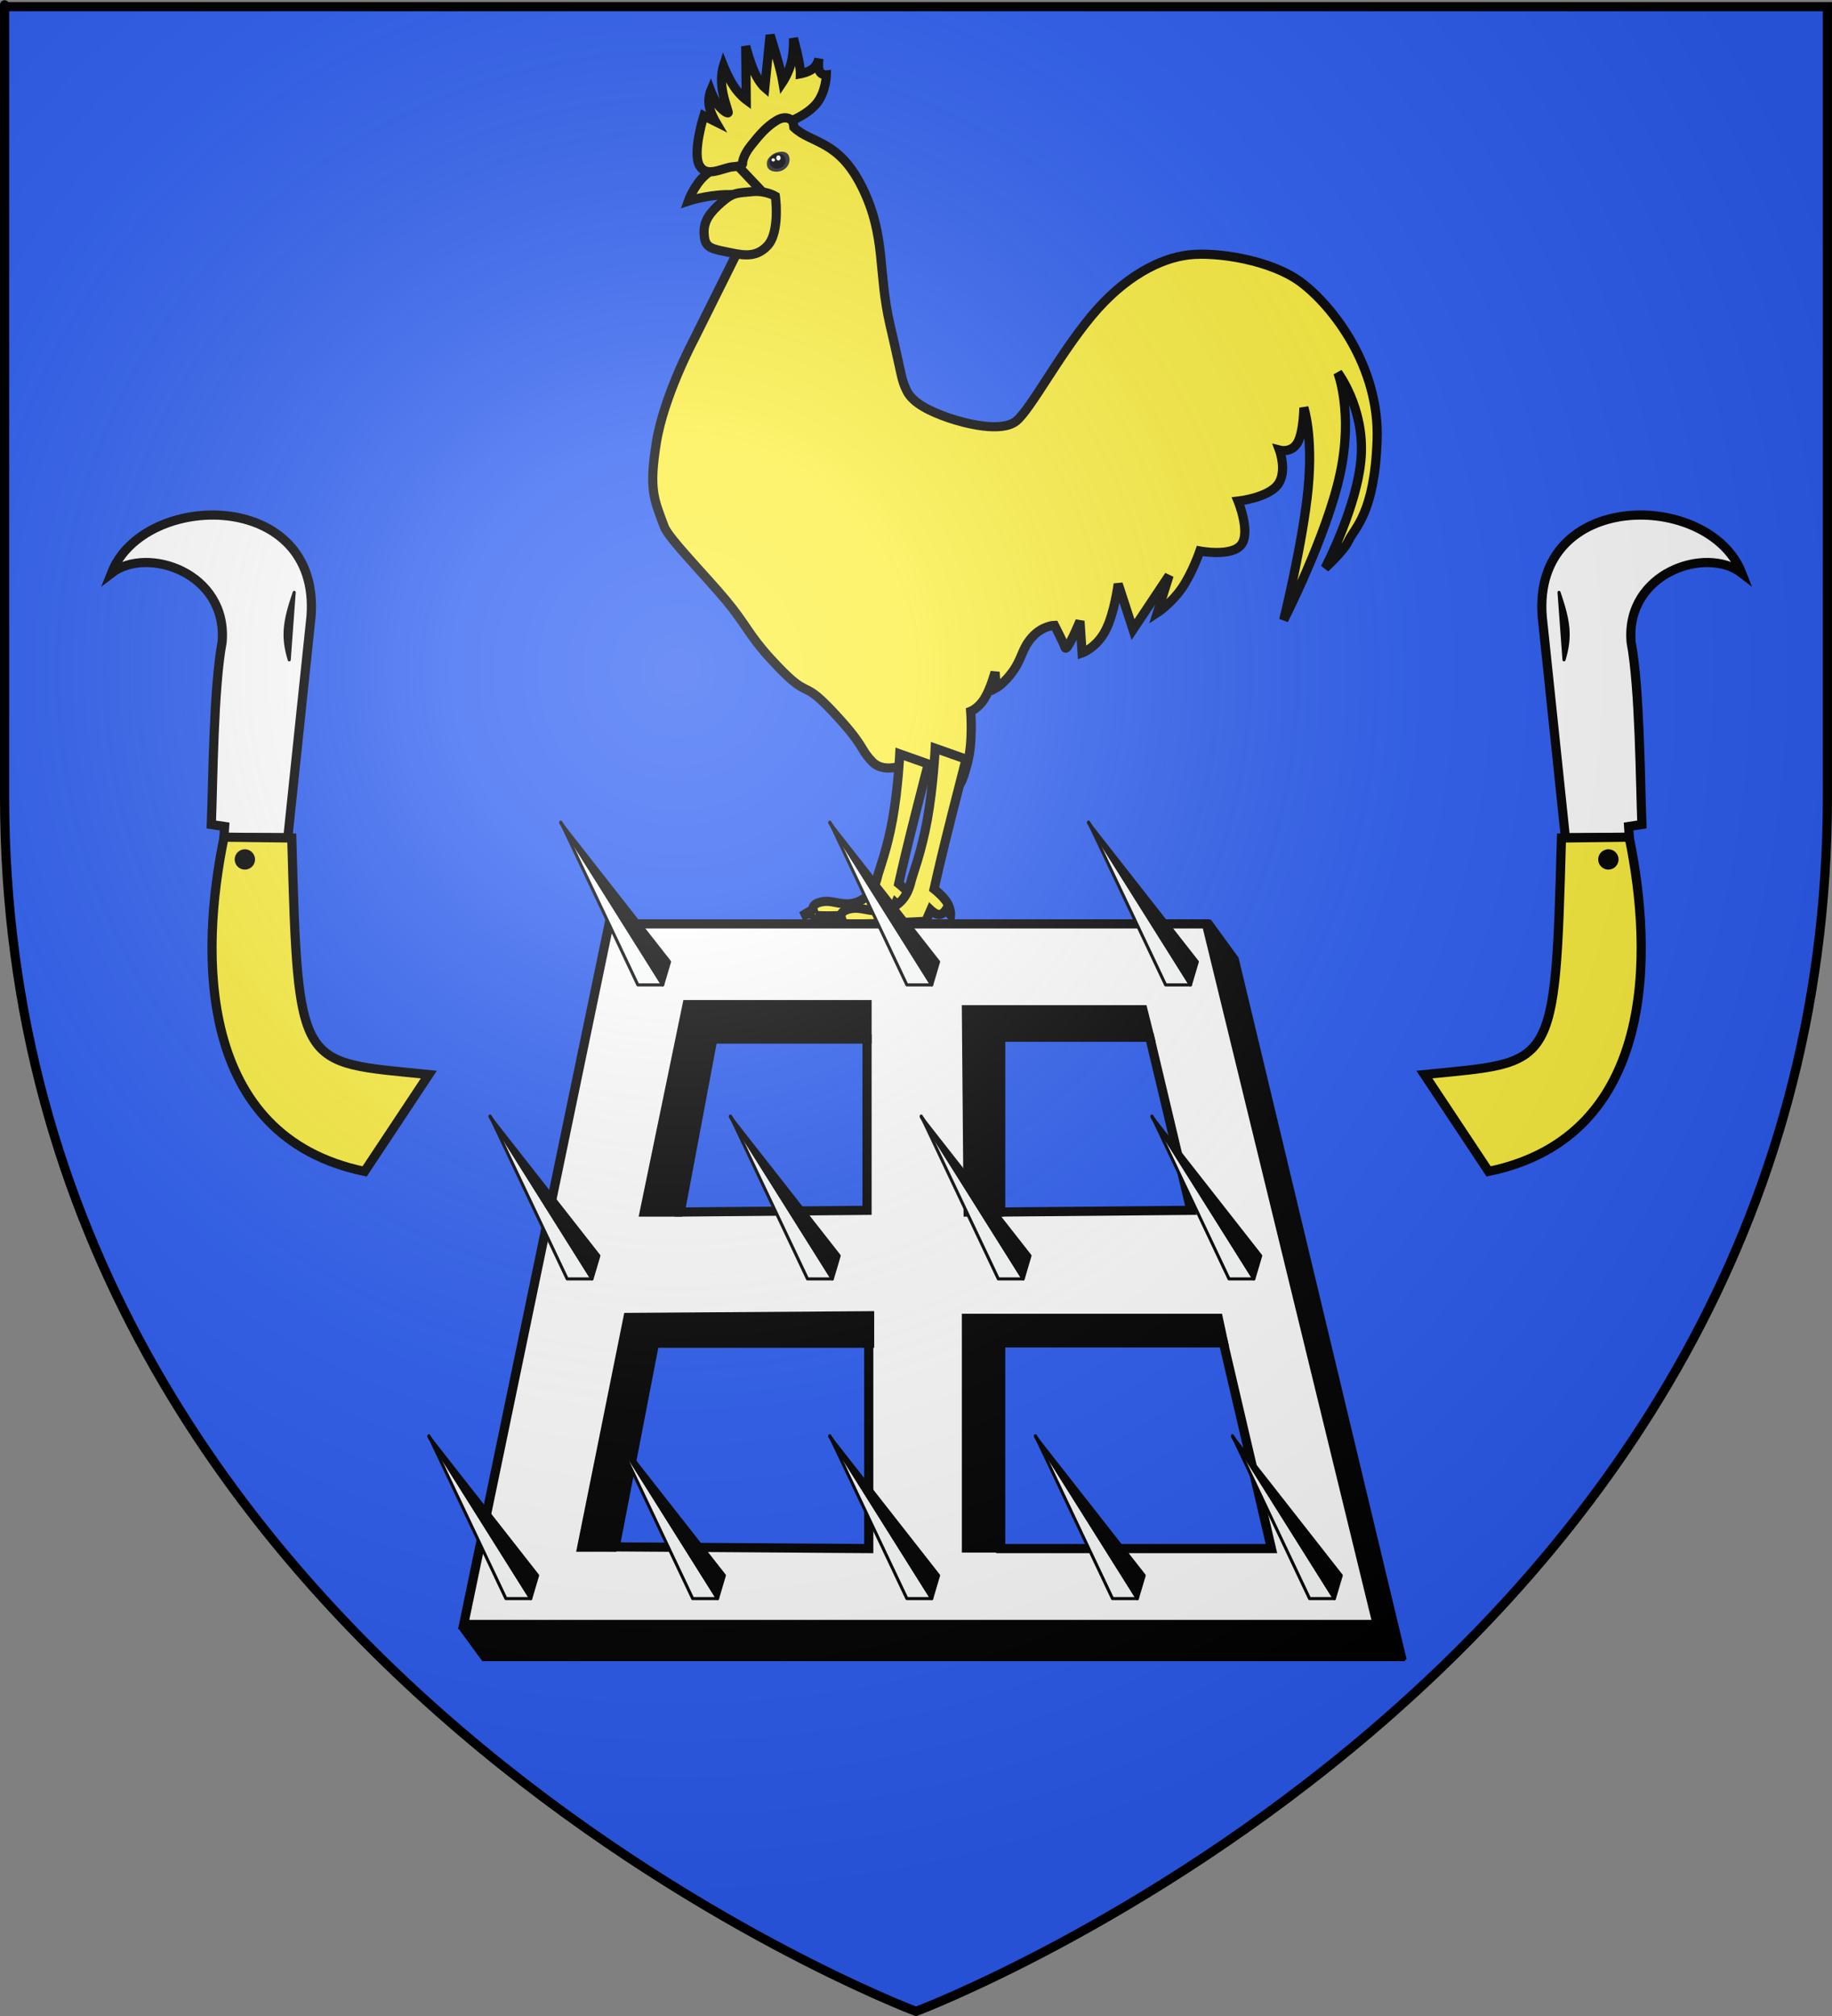 <?xml version="1.0" encoding="UTF-8" standalone="no"?>
<svg
   xmlns:dc="http://purl.org/dc/elements/1.1/"
   xmlns:cc="http://web.resource.org/cc/"
   xmlns:rdf="http://www.w3.org/1999/02/22-rdf-syntax-ns#"
   xmlns:svg="http://www.w3.org/2000/svg"
   xmlns="http://www.w3.org/2000/svg"
   xmlns:xlink="http://www.w3.org/1999/xlink"
   xmlns:sodipodi="http://sodipodi.sourceforge.net/DTD/sodipodi-0.dtd"
   xmlns:inkscape="http://www.inkscape.org/namespaces/inkscape"
   height="660"
   width="600"
   version="1.0"
   id="svg2"
   sodipodi:version="0.32"
   inkscape:version="0.44"
   sodipodi:docname="Blason Galluis.svg"
   sodipodi:docbase="C:\Documents and Settings\Henry SALOME\Mes documents\Mes images\Blasons\Inkscape\Blasons Ok"
   inkscape:export-filename="/Users/olivier/Desktop/Blason Rouge/Blason_Vide_3D.png"
   inkscape:export-xdpi="144"
   inkscape:export-ydpi="144">
  <rect width="100%" height="100%" fill="#808080" stroke="none"/>
  <sodipodi:namedview
     inkscape:window-height="708"
     inkscape:window-width="1024"
     inkscape:pageshadow="2"
     inkscape:pageopacity="0.0"
     guidetolerance="10.0"
     gridtolerance="10.0"
     objecttolerance="10.0"
     borderopacity="1.0"
     bordercolor="#666666"
     pagecolor="#ffffff"
     id="base"
     showgrid="false"
     height="660px"
     inkscape:zoom="0.63"
     inkscape:cx="208.65079"
     inkscape:cy="330"
     inkscape:window-x="-4"
     inkscape:window-y="-4"
     inkscape:current-layer="layer4"
     showguides="true"
     inkscape:guide-bbox="true" />
  <desc
     id="desc4">Flag of Canton of Valais (Wallis)</desc>
  <defs
     id="defs6">
    <linearGradient
       id="linearGradient2893">
      <stop
         style="stop-color:white;stop-opacity:0.314;"
         offset="0"
         id="stop2895" />
      <stop
         id="stop2897"
         offset="0.19"
         style="stop-color:white;stop-opacity:0.251;" />
      <stop
         style="stop-color:#6b6b6b;stop-opacity:0.125;"
         offset="0.6"
         id="stop2901" />
      <stop
         style="stop-color:black;stop-opacity:0.125;"
         offset="1"
         id="stop2899" />
    </linearGradient>
    <linearGradient
       id="linearGradient2885">
      <stop
         id="stop2887"
         offset="0"
         style="stop-color:white;stop-opacity:1;" />
      <stop
         style="stop-color:white;stop-opacity:1;"
         offset="0.229"
         id="stop2891" />
      <stop
         id="stop2889"
         offset="1"
         style="stop-color:black;stop-opacity:1;" />
    </linearGradient>
    <linearGradient
       id="linearGradient2955">
      <stop
         id="stop2867"
         offset="0"
         style="stop-color:#fd0000;stop-opacity:1;" />
      <stop
         style="stop-color:#e77275;stop-opacity:0.659;"
         offset="0.5"
         id="stop2873" />
      <stop
         style="stop-color:black;stop-opacity:0.323;"
         offset="1"
         id="stop2959" />
    </linearGradient>
    <radialGradient
       inkscape:collect="always"
       xlink:href="#linearGradient2955"
       id="radialGradient2961"
       cx="225.524"
       cy="218.901"
       fx="225.524"
       fy="218.901"
       r="300"
       gradientTransform="matrix(-4.167939e-4,2.183,-1.884,-3.599562e-4,615.597,-289.121)"
       gradientUnits="userSpaceOnUse" />
    <polygon
       id="star"
       transform="scale(53,53)"
       points="0,-1 0.588,0.809 -0.951,-0.309 0.951,-0.309 -0.588,0.809 0,-1 " />
    <clipPath
       id="clip">
      <path
         d="M 0,-200 L 0,600 L 300,600 L 300,-200 L 0,-200 z "
         id="path10" />
    </clipPath>
    <radialGradient
       inkscape:collect="always"
       xlink:href="#linearGradient2955"
       id="radialGradient1911"
       gradientUnits="userSpaceOnUse"
       gradientTransform="matrix(-4.167939e-4,2.183,-1.884,-3.599562e-4,615.597,-289.121)"
       cx="225.524"
       cy="218.901"
       fx="225.524"
       fy="218.901"
       r="300" />
    <radialGradient
       inkscape:collect="always"
       xlink:href="#linearGradient2955"
       id="radialGradient2865"
       gradientUnits="userSpaceOnUse"
       gradientTransform="matrix(0,1.749,-1.593,-1.049767e-7,551.788,-191.29)"
       cx="225.524"
       cy="218.901"
       fx="225.524"
       fy="218.901"
       r="300" />
    <radialGradient
       inkscape:collect="always"
       xlink:href="#linearGradient2955"
       id="radialGradient2871"
       gradientUnits="userSpaceOnUse"
       gradientTransform="matrix(0,1.386,-1.323,-5.741131e-8,-158.082,-109.541)"
       cx="225.524"
       cy="218.901"
       fx="225.524"
       fy="218.901"
       r="300" />
    <radialGradient
       inkscape:collect="always"
       xlink:href="#linearGradient2893"
       id="radialGradient3163"
       gradientUnits="userSpaceOnUse"
       gradientTransform="matrix(1.353,0,0,1.349,-77.629,-85.747)"
       cx="221.445"
       cy="226.331"
       fx="221.445"
       fy="226.331"
       r="300" />
    <linearGradient
       id="linearGradient10268">
      <stop
         id="stop10270"
         offset="0"
         style="stop-color:#493516;stop-opacity:1" />
      <stop
         id="stop10272"
         offset="1"
         style="stop-color:#a7a7a7;stop-opacity:1" />
    </linearGradient>
    <linearGradient
       id="linearGradient8505">
      <stop
         id="stop8507"
         offset="0"
         style="stop-color:#ac4b2a;stop-opacity:1" />
      <stop
         id="stop8509"
         offset="1"
         style="stop-color:#b01c00;stop-opacity:1" />
    </linearGradient>
  </defs>
  <g
     inkscape:groupmode="layer"
     id="layer3"
     inkscape:label="Fond écu"
     style="opacity:1;display:inline"
     sodipodi:insensitive="true">
    <path
       id="path2855"
       style="fill:#2b5df2;fill-opacity:1;fill-rule:evenodd;stroke:none;stroke-width:1px;stroke-linecap:butt;stroke-linejoin:miter;stroke-opacity:1"
       d="M 300,658.5 C 300,658.5 598.5,546.18 598.5,260.728 C 598.5,-24.723 598.5,2.176 598.5,2.176 L 1.5,2.176 L 1.5,260.728 C 1.5,546.18 300,658.5 300,658.5 z "
       sodipodi:nodetypes="cccccc" />
  </g>
  <g
     inkscape:groupmode="layer"
     id="layer4"
     inkscape:label="Meubles"
     sodipodi:insensitive="true">
    <g
       id="g22347">
      <g
         id="g22335">
        <path
           id="path2338"
           style="fill:#fcef3c;fill-opacity:1;fill-rule:evenodd;stroke:black;stroke-width:3;stroke-linecap:butt;stroke-linejoin:miter;stroke-miterlimit:4;stroke-dasharray:none;stroke-opacity:1"
           d="M 297.832,249.657 C 297.832,249.657 289.96,253.9 285.597,249.3 C 281.293,244.762 283.602,244.553 272.63,232.855 C 261.658,221.157 265.921,230.513 252.152,215.411 C 245.268,207.86 244.328,204.419 237.753,196.513 C 231.178,188.607 218.967,176.235 217.554,172.447 C 214.142,163.299 212.515,160.327 214.948,144.992 C 217.38,129.656 227.285,111.107 227.285,111.107 L 245.01,75.484 L 239.97,49.419 L 258.737,33.606 L 259.999,41.662 C 265.778,47.198 274.641,45.547 282.46,61.534 C 290.28,77.52 287.413,88.902 291.496,106.366 C 295.58,123.83 295.092,124.157 297.057,128.087 C 299.055,132.084 304.994,134.845 310.611,136.775 C 316.171,138.687 328.074,141.728 332.853,137.818 C 337.575,133.955 346.668,116.488 357.354,103.586 C 368.268,90.409 380.098,84.478 389.502,83.428 C 398.519,82.422 416.349,85.079 426.167,92.464 C 436.436,100.189 451.928,120.007 451.016,144.247 C 450.111,168.298 443.631,172.745 441.632,177.09 C 440.121,180.376 433.986,185.952 433.986,185.952 C 433.986,185.952 444.76,165.447 445.803,149.46 C 446.845,133.474 438.157,122.005 438.157,122.005 C 438.157,122.005 443.283,135.125 438.852,155.369 C 434.421,175.613 420.432,202.981 420.432,202.981 C 420.432,202.981 426.775,177.263 428.426,159.887 C 430.077,142.51 427.036,133.474 427.036,133.474 C 427.036,133.474 426.949,141.467 424.95,144.942 C 422.952,148.418 419.042,147.375 419.042,147.375 C 419.042,147.375 421.736,154.674 418.347,158.844 C 414.959,163.014 405.488,164.057 405.488,164.057 C 405.488,164.057 409.659,174.222 406.531,178.306 C 403.403,182.39 392.977,180.391 392.977,180.391 C 392.977,180.391 390.544,187.516 387.069,192.555 C 383.593,197.594 379.075,200.548 379.075,200.548 L 382.898,188.385 L 371.082,206.109 L 366.217,191.165 C 366.217,191.165 365,200.809 362.046,206.457 C 359.092,212.104 354.4,213.755 354.4,213.755 L 353.705,203.329 C 353.705,203.329 349.405,213.714 348.84,212.017 C 348.318,210.453 345.364,204.719 345.364,204.719 C 345.364,204.719 341.455,204.806 338.066,208.542 C 334.678,212.278 334.764,215.493 331.81,219.663 C 328.856,223.833 326.25,225.224 326.25,225.224 L 325.902,220.011 C 325.902,220.011 324.425,225.484 322.427,228.699 C 320.429,231.914 317.909,232.869 317.909,232.869 C 317.909,232.869 318.734,242.948 316.866,249.725 C 314.998,256.502 314.694,257.762 310.784,258.935 C 306.875,260.108 304.903,248.695 297.832,249.657 z " />
        <path
           id="path12915"
           style="fill:#fcef3c;fill-opacity:1;fill-rule:evenodd;stroke:black;stroke-width:3;stroke-linecap:butt;stroke-linejoin:miter;stroke-miterlimit:4;stroke-dasharray:none;stroke-opacity:1"
           d="M 303.971,250.113 C 303.971,250.453 300.376,264.098 297.969,273.894 C 295.563,283.689 294.346,289.294 294.346,289.294 C 294.346,289.294 296.95,291.304 298.196,293.258 C 299.441,295.211 299.328,297.108 299.328,297.108 L 297.969,295.523 C 297.969,295.523 297.092,296.967 295.931,296.995 C 294.77,297.023 293.326,295.636 293.326,295.636 L 291.854,299.033 C 291.854,299.033 275.632,299.967 269.319,299.826 C 263.006,299.684 266.601,298.467 266.601,298.467 L 262.525,299.939 L 266.262,297.674 C 266.262,297.674 265.724,295.806 269.432,295.183 C 273.141,294.56 276.368,297.108 281.096,295.183 C 285.824,293.258 286.985,288.728 287.438,286.803 C 287.891,284.878 290.495,278.338 292.307,268.345 C 294.119,258.351 294.685,246.829 294.685,246.829 L 303.971,250.113 z " />
        <path
           id="path12032"
           style="fill:#fcef3c;fill-opacity:1;fill-rule:evenodd;stroke:black;stroke-width:3;stroke-linecap:butt;stroke-linejoin:miter;stroke-miterlimit:4;stroke-dasharray:none;stroke-opacity:1"
           d="M 316.362,248.533 C 316.362,248.902 312.461,263.708 309.85,274.337 C 307.239,284.965 305.918,291.047 305.918,291.047 C 305.918,291.047 308.744,293.228 310.096,295.348 C 311.447,297.467 311.324,299.526 311.324,299.526 L 309.85,297.805 C 309.85,297.805 308.898,299.372 307.638,299.403 C 306.379,299.433 304.812,297.928 304.812,297.928 L 303.215,301.614 C 303.215,301.614 285.613,302.628 278.763,302.474 C 271.913,302.321 275.814,301 275.814,301 L 271.391,302.597 L 275.445,300.14 C 275.445,300.14 274.862,298.113 278.886,297.437 C 282.91,296.761 286.412,299.526 291.542,297.437 C 296.672,295.348 297.931,290.433 298.423,288.344 C 298.914,286.255 301.74,279.159 303.706,268.316 C 305.672,257.472 306.287,244.97 306.287,244.97 L 316.362,248.533 z " />
        <path
           id="path9393"
           style="fill:#fcef3c;fill-opacity:1;fill-rule:evenodd;stroke:black;stroke-width:3;stroke-linecap:butt;stroke-linejoin:miter;stroke-miterlimit:4;stroke-dasharray:none;stroke-opacity:1"
           d="M 225.436,65.821 C 225.436,65.821 227.285,60.599 230.983,57.343 C 234.682,54.087 240.229,52.797 240.229,52.797 L 251.608,64.838 C 251.608,64.838 244.069,63.487 237.526,63.732 C 230.983,63.978 225.436,65.821 225.436,65.821 z " />
        <path
           d="M 258.264,50.851 C 259.117,52.623 258.23,54.821 256.286,55.757 C 254.341,56.693 251.561,56.179 251.218,54.242 C 250.973,52.862 251.382,51.88 252.718,50.814 C 254.405,49.468 257.411,49.079 258.264,50.851 z "
           style="fill:#2b2938;fill-opacity:1;stroke:none;stroke-width:5;stroke-miterlimit:4;stroke-opacity:1"
           id="path3233" />
        <path
           d="M 257.1,51.553 C 257.688,52.774 257.078,54.287 255.737,54.932 C 254.397,55.577 252.834,55.11 252.246,53.889 C 251.658,52.668 252.268,51.155 253.609,50.509 C 254.949,49.864 256.512,50.331 257.1,51.553 z "
           style="fill:black;fill-opacity:0.796;stroke:none;stroke-width:5;stroke-miterlimit:4;stroke-dasharray:none;stroke-opacity:1"
           id="path5858" />
        <path
           d="M 253.84,52.355 C 253.84,52.653 253.575,52.894 253.248,52.894 C 252.921,52.894 252.655,52.653 252.655,52.355 C 252.655,52.057 252.921,51.815 253.248,51.815 C 253.575,51.815 253.84,52.057 253.84,52.355 z "
           style="fill:white;fill-opacity:1;stroke:none;stroke-width:5;stroke-miterlimit:4;stroke-dasharray:none;stroke-opacity:1"
           id="path4108" />
        <path
           d="M 255.665,51.703 C 255.665,52.169 255.341,52.547 254.942,52.547 C 254.543,52.547 254.219,52.169 254.219,51.703 C 254.219,51.237 254.543,50.859 254.942,50.859 C 255.341,50.859 255.665,51.237 255.665,51.703 z "
           style="fill:white;fill-opacity:1;stroke:none;stroke-width:5;stroke-miterlimit:4;stroke-dasharray:none;stroke-opacity:1"
           id="path6733" />
        <path
           id="path10276"
           style="fill:#fcef3c;fill-opacity:1;fill-rule:evenodd;stroke:black;stroke-width:3;stroke-linecap:butt;stroke-linejoin:miter;stroke-miterlimit:4;stroke-dasharray:none;stroke-opacity:1"
           d="M 253.943,64.224 C 253.943,64.224 255.571,75.927 251.362,80.443 C 247.154,84.959 242.3,83.3 237.109,82.286 C 231.918,81.272 230.781,80.412 230.597,76.388 C 230.413,72.364 232.471,69.599 236.372,66.19 C 240.273,62.78 241.809,63.241 246.202,62.749 C 250.594,62.258 253.943,64.224 253.943,64.224 z " />
        <path
           id="path2358"
           style="fill:#fcef3c;fill-opacity:1;fill-rule:evenodd;stroke:black;stroke-width:3;stroke-linecap:butt;stroke-linejoin:miter;stroke-miterlimit:4;stroke-dasharray:none;stroke-opacity:1"
           d="M 240.234,54.583 C 236.716,54.8 231.546,58.406 229.113,54.235 C 226.68,50.065 230.503,37.901 230.503,37.901 L 234.326,39.812 C 234.326,39.812 232.632,36.945 232.241,34.426 C 231.85,31.906 232.762,29.734 232.762,29.734 C 232.762,29.734 233.935,32.862 235.369,34.599 C 236.802,36.337 238.67,37.553 238.497,36.685 C 238.323,35.816 236.802,31.949 236.411,28.17 C 236.02,24.39 236.933,21.567 236.933,21.567 C 236.933,21.567 238.54,25.563 240.408,28.344 C 242.276,31.124 244.405,32.688 244.405,32.688 L 244.231,15.137 C 244.231,15.137 245.621,20.437 247.185,23.826 C 248.749,27.214 250.487,28.691 250.487,28.691 L 252.224,11.488 C 252.224,11.488 253.962,17.049 255.005,20.872 C 256.047,24.695 256.395,26.78 256.395,26.78 C 256.395,26.78 258.306,23.913 259.175,20.35 C 260.044,16.788 259.87,12.531 259.87,12.531 C 259.87,12.531 261.043,16.918 261.608,19.829 C 262.173,22.74 262.129,24.173 262.129,24.173 C 262.129,24.173 264.779,23.695 266.3,22.436 C 267.82,21.176 268.211,19.134 268.211,19.134 C 268.211,19.134 267.777,21.958 268.385,23.304 C 268.993,24.651 270.644,24.521 270.644,24.521 C 270.644,24.521 270.514,29.821 267.69,33.557 C 264.866,37.293 259.349,39.465 259.349,39.465 C 259.349,39.465 257.655,37.423 254.31,39.465 C 250.965,41.507 248.749,44.157 245.969,47.632 C 243.188,51.107 243.188,53.366 243.188,53.366 C 243.188,53.366 243.753,54.366 240.234,54.583 z " />
      </g>
      <g
         transform="translate(-4.49,-39.284)"
         id="g16104">
        <g
           id="g16094">
          <path
             sodipodi:nodetypes="ccccc"
             id="path4011"
             d="M 155.159,572.302 L 162.698,582.619 L 464.286,582.619 L 456.746,572.302 L 155.159,572.302 z "
             style="fill:black;fill-opacity:1;fill-rule:evenodd;stroke:black;stroke-width:1;stroke-linecap:butt;stroke-linejoin:round;stroke-miterlimit:4;stroke-dasharray:none;stroke-opacity:1" />
          <path
             sodipodi:nodetypes="ccccc"
             id="path4015"
             d="M 464.67,582.555 L 409.673,353.026 L 400.694,340.68 L 456.252,572.453 L 464.67,582.555 z "
             style="fill:black;fill-opacity:1;fill-rule:evenodd;stroke:black;stroke-width:1px;stroke-linecap:butt;stroke-linejoin:miter;stroke-opacity:1" />
          <path
             sodipodi:nodetypes="ccccccccccccccccccccccccc"
             d="M 156.349,571.111 L 455.556,571.111 L 399.603,341.746 L 203.968,341.746 L 156.349,571.111 z M 205.959,545.699 L 218.866,478.916 L 289.016,478.916 L 289.016,546.26 L 205.959,545.699 z M 332.228,478.916 L 332.228,546.26 L 420.897,546.26 L 405.183,478.916 L 332.228,478.916 z M 227.284,436.083 L 237.947,379.402 L 288.455,379.402 L 288.455,435.522 L 227.284,436.083 z M 332.228,378.841 L 332.228,436.083 L 394.521,435.522 L 381.052,378.841 L 332.228,378.841 z "
             style="fill:white;fill-opacity:1;fill-rule:evenodd;stroke:black;stroke-width:3;stroke-linecap:butt;stroke-linejoin:miter;stroke-miterlimit:4;stroke-opacity:1"
             id="path3124" />
          <g
             id="g15135">
            <path
               style="opacity:1;color:black;fill:black;fill-opacity:1;fill-rule:evenodd;stroke:black;stroke-width:3;stroke-linecap:butt;stroke-linejoin:miter;marker:none;marker-start:none;marker-mid:none;marker-end:none;stroke-miterlimit:4;stroke-dasharray:none;stroke-dashoffset:0;stroke-opacity:1;visibility:visible;display:inline;overflow:visible"
               d="M 331.667,546.077 L 321.004,546.077 L 321.004,470.877 L 403.5,470.877 L 405.183,478.734 L 331.667,478.734 L 331.667,546.077 z "
               id="path13357"
               sodipodi:nodetypes="ccccccc" />
            <path
               style="opacity:1;color:black;fill:black;fill-opacity:1;fill-rule:evenodd;stroke:black;stroke-width:3;stroke-linecap:butt;stroke-linejoin:miter;marker:none;marker-start:none;marker-mid:none;marker-end:none;stroke-miterlimit:4;stroke-dasharray:none;stroke-dashoffset:0;stroke-opacity:1;visibility:visible;display:inline;overflow:visible"
               d="M 205.117,545.797 L 195.016,545.797 L 210.168,470.596 L 289.296,470.035 L 289.296,479.014 L 218.025,479.014 L 205.117,545.797 z "
               id="path14244"
               sodipodi:nodetypes="ccccccc" />
            <path
               style="opacity:1;color:black;fill:black;fill-opacity:1;fill-rule:evenodd;stroke:black;stroke-width:3;stroke-linecap:butt;stroke-linejoin:miter;marker:none;marker-start:none;marker-mid:none;marker-end:none;stroke-miterlimit:4;stroke-dasharray:none;stroke-dashoffset:0;stroke-opacity:1;visibility:visible;display:inline;overflow:visible"
               d="M 226.723,436.083 L 215.499,436.083 L 229.529,368.178 L 288.455,368.178 L 288.455,379.402 L 237.386,379.402 L 226.723,436.083 z "
               id="path14246"
               sodipodi:nodetypes="ccccccc" />
            <path
               style="opacity:1;color:black;fill:black;fill-opacity:1;fill-rule:evenodd;stroke:black;stroke-width:3;stroke-linecap:butt;stroke-linejoin:miter;marker:none;marker-start:none;marker-mid:none;marker-end:none;stroke-miterlimit:4;stroke-dasharray:none;stroke-dashoffset:0;stroke-opacity:1;visibility:visible;display:inline;overflow:visible"
               d="M 331.667,436.083 L 331.667,378.841 L 381.052,378.841 L 378.807,369.862 L 321.004,369.862 L 321.565,436.083 L 331.667,436.083 z "
               id="path15133"
               sodipodi:nodetypes="ccccccc" />
          </g>
        </g>
        <g
           id="g16056">
          <g
             id="g13317">
            <path
               style="opacity:1;color:black;fill:#feffff;fill-opacity:1;fill-rule:evenodd;stroke:black;stroke-width:1;stroke-linecap:butt;stroke-linejoin:round;marker:none;marker-start:none;marker-mid:none;marker-end:none;stroke-miterlimit:4;stroke-dasharray:none;stroke-dashoffset:0;stroke-opacity:1;visibility:visible;display:inline;overflow:visible"
               d="M 164.992,404.656 L 190.245,457.969 L 198.383,457.969 L 164.992,404.656 z "
               id="path12426"
               sodipodi:nodetypes="cccc" />
            <path
               style="opacity:1;color:black;fill:black;fill-opacity:1;fill-rule:evenodd;stroke:black;stroke-width:1;stroke-linecap:butt;stroke-linejoin:round;marker:none;marker-start:none;marker-mid:none;marker-end:none;stroke-miterlimit:4;stroke-dasharray:none;stroke-dashoffset:0;stroke-opacity:1;visibility:visible;display:inline;overflow:visible"
               d="M 164.992,404.936 L 200.628,450.393 L 198.383,457.969 L 164.992,404.936 z "
               id="path12428" />
          </g>
          <g
             transform="translate(78.708,-4.9e-4)"
             id="g13321">
            <path
               style="opacity:1;color:black;fill:#feffff;fill-opacity:1;fill-rule:evenodd;stroke:black;stroke-width:1;stroke-linecap:butt;stroke-linejoin:round;marker:none;marker-start:none;marker-mid:none;marker-end:none;stroke-miterlimit:4;stroke-dasharray:none;stroke-dashoffset:0;stroke-opacity:1;visibility:visible;display:inline;overflow:visible"
               d="M 164.992,404.656 L 190.245,457.969 L 198.383,457.969 L 164.992,404.656 z "
               id="path13323"
               sodipodi:nodetypes="cccc" />
            <path
               style="opacity:1;color:black;fill:black;fill-opacity:1;fill-rule:evenodd;stroke:black;stroke-width:1;stroke-linecap:butt;stroke-linejoin:round;marker:none;marker-start:none;marker-mid:none;marker-end:none;stroke-miterlimit:4;stroke-dasharray:none;stroke-dashoffset:0;stroke-opacity:1;visibility:visible;display:inline;overflow:visible"
               d="M 164.992,404.936 L 200.628,450.393 L 198.383,457.969 L 164.992,404.936 z "
               id="path13325" />
          </g>
          <g
             transform="translate(141.202,-4.9e-4)"
             id="g13327">
            <path
               style="opacity:1;color:black;fill:#feffff;fill-opacity:1;fill-rule:evenodd;stroke:black;stroke-width:1;stroke-linecap:butt;stroke-linejoin:round;marker:none;marker-start:none;marker-mid:none;marker-end:none;stroke-miterlimit:4;stroke-dasharray:none;stroke-dashoffset:0;stroke-opacity:1;visibility:visible;display:inline;overflow:visible"
               d="M 164.992,404.656 L 190.245,457.969 L 198.383,457.969 L 164.992,404.656 z "
               id="path13329"
               sodipodi:nodetypes="cccc" />
            <path
               style="opacity:1;color:black;fill:black;fill-opacity:1;fill-rule:evenodd;stroke:black;stroke-width:1;stroke-linecap:butt;stroke-linejoin:round;marker:none;marker-start:none;marker-mid:none;marker-end:none;stroke-miterlimit:4;stroke-dasharray:none;stroke-dashoffset:0;stroke-opacity:1;visibility:visible;display:inline;overflow:visible"
               d="M 164.992,404.936 L 200.628,450.393 L 198.383,457.969 L 164.992,404.936 z "
               id="path13331" />
          </g>
          <g
             transform="translate(216.762,-4.9e-4)"
             id="g13333">
            <path
               style="opacity:1;color:black;fill:#feffff;fill-opacity:1;fill-rule:evenodd;stroke:black;stroke-width:1;stroke-linecap:butt;stroke-linejoin:round;marker:none;marker-start:none;marker-mid:none;marker-end:none;stroke-miterlimit:4;stroke-dasharray:none;stroke-dashoffset:0;stroke-opacity:1;visibility:visible;display:inline;overflow:visible"
               d="M 164.992,404.656 L 190.245,457.969 L 198.383,457.969 L 164.992,404.656 z "
               id="path13335"
               sodipodi:nodetypes="cccc" />
            <path
               style="opacity:1;color:black;fill:black;fill-opacity:1;fill-rule:evenodd;stroke:black;stroke-width:1;stroke-linecap:butt;stroke-linejoin:round;marker:none;marker-start:none;marker-mid:none;marker-end:none;stroke-miterlimit:4;stroke-dasharray:none;stroke-dashoffset:0;stroke-opacity:1;visibility:visible;display:inline;overflow:visible"
               d="M 164.992,404.936 L 200.628,450.393 L 198.383,457.969 L 164.992,404.936 z "
               id="path13337" />
          </g>
          <g
             transform="translate(23.149,-96.245)"
             id="g13339">
            <path
               style="opacity:1;color:black;fill:#feffff;fill-opacity:1;fill-rule:evenodd;stroke:black;stroke-width:1;stroke-linecap:butt;stroke-linejoin:round;marker:none;marker-start:none;marker-mid:none;marker-end:none;stroke-miterlimit:4;stroke-dasharray:none;stroke-dashoffset:0;stroke-opacity:1;visibility:visible;display:inline;overflow:visible"
               d="M 164.992,404.656 L 190.245,457.969 L 198.383,457.969 L 164.992,404.656 z "
               id="path13341"
               sodipodi:nodetypes="cccc" />
            <path
               style="opacity:1;color:black;fill:black;fill-opacity:1;fill-rule:evenodd;stroke:black;stroke-width:1;stroke-linecap:butt;stroke-linejoin:round;marker:none;marker-start:none;marker-mid:none;marker-end:none;stroke-miterlimit:4;stroke-dasharray:none;stroke-dashoffset:0;stroke-opacity:1;visibility:visible;display:inline;overflow:visible"
               d="M 164.992,404.936 L 200.628,450.393 L 198.383,457.969 L 164.992,404.936 z "
               id="path13343" />
          </g>
          <g
             transform="translate(111.257,-96.245)"
             id="g13345">
            <path
               style="opacity:1;color:black;fill:#feffff;fill-opacity:1;fill-rule:evenodd;stroke:black;stroke-width:1;stroke-linecap:butt;stroke-linejoin:round;marker:none;marker-start:none;marker-mid:none;marker-end:none;stroke-miterlimit:4;stroke-dasharray:none;stroke-dashoffset:0;stroke-opacity:1;visibility:visible;display:inline;overflow:visible"
               d="M 164.992,404.656 L 190.245,457.969 L 198.383,457.969 L 164.992,404.656 z "
               id="path13347"
               sodipodi:nodetypes="cccc" />
            <path
               style="opacity:1;color:black;fill:black;fill-opacity:1;fill-rule:evenodd;stroke:black;stroke-width:1;stroke-linecap:butt;stroke-linejoin:round;marker:none;marker-start:none;marker-mid:none;marker-end:none;stroke-miterlimit:4;stroke-dasharray:none;stroke-dashoffset:0;stroke-opacity:1;visibility:visible;display:inline;overflow:visible"
               d="M 164.992,404.936 L 200.628,450.393 L 198.383,457.969 L 164.992,404.936 z "
               id="path13349" />
          </g>
          <g
             transform="translate(195.998,-96.245)"
             id="g13351">
            <path
               style="opacity:1;color:black;fill:#feffff;fill-opacity:1;fill-rule:evenodd;stroke:black;stroke-width:1;stroke-linecap:butt;stroke-linejoin:round;marker:none;marker-start:none;marker-mid:none;marker-end:none;stroke-miterlimit:4;stroke-dasharray:none;stroke-dashoffset:0;stroke-opacity:1;visibility:visible;display:inline;overflow:visible"
               d="M 164.992,404.656 L 190.245,457.969 L 198.383,457.969 L 164.992,404.656 z "
               id="path13353"
               sodipodi:nodetypes="cccc" />
            <path
               style="opacity:1;color:black;fill:black;fill-opacity:1;fill-rule:evenodd;stroke:black;stroke-width:1;stroke-linecap:butt;stroke-linejoin:round;marker:none;marker-start:none;marker-mid:none;marker-end:none;stroke-miterlimit:4;stroke-dasharray:none;stroke-dashoffset:0;stroke-opacity:1;visibility:visible;display:inline;overflow:visible"
               d="M 164.992,404.936 L 200.628,450.393 L 198.383,457.969 L 164.992,404.936 z "
               id="path13355" />
          </g>
          <g
             transform="translate(111.257,104.663)"
             id="g15141">
            <path
               style="opacity:1;color:black;fill:#feffff;fill-opacity:1;fill-rule:evenodd;stroke:black;stroke-width:1;stroke-linecap:butt;stroke-linejoin:round;marker:none;marker-start:none;marker-mid:none;marker-end:none;stroke-miterlimit:4;stroke-dasharray:none;stroke-dashoffset:0;stroke-opacity:1;visibility:visible;display:inline;overflow:visible"
               d="M 164.992,404.656 L 190.245,457.969 L 198.383,457.969 L 164.992,404.656 z "
               id="path15143"
               sodipodi:nodetypes="cccc" />
            <path
               style="opacity:1;color:black;fill:black;fill-opacity:1;fill-rule:evenodd;stroke:black;stroke-width:1;stroke-linecap:butt;stroke-linejoin:round;marker:none;marker-start:none;marker-mid:none;marker-end:none;stroke-miterlimit:4;stroke-dasharray:none;stroke-dashoffset:0;stroke-opacity:1;visibility:visible;display:inline;overflow:visible"
               d="M 164.992,404.936 L 200.628,450.393 L 198.383,457.969 L 164.992,404.936 z "
               id="path15145" />
          </g>
          <g
             transform="translate(41.108,104.662)"
             id="g15147">
            <path
               style="opacity:1;color:black;fill:#feffff;fill-opacity:1;fill-rule:evenodd;stroke:black;stroke-width:1;stroke-linecap:butt;stroke-linejoin:round;marker:none;marker-start:none;marker-mid:none;marker-end:none;stroke-miterlimit:4;stroke-dasharray:none;stroke-dashoffset:0;stroke-opacity:1;visibility:visible;display:inline;overflow:visible"
               d="M 164.992,404.656 L 190.245,457.969 L 198.383,457.969 L 164.992,404.656 z "
               id="path15149"
               sodipodi:nodetypes="cccc" />
            <path
               style="opacity:1;color:black;fill:black;fill-opacity:1;fill-rule:evenodd;stroke:black;stroke-width:1;stroke-linecap:butt;stroke-linejoin:round;marker:none;marker-start:none;marker-mid:none;marker-end:none;stroke-miterlimit:4;stroke-dasharray:none;stroke-dashoffset:0;stroke-opacity:1;visibility:visible;display:inline;overflow:visible"
               d="M 164.992,404.936 L 200.628,450.393 L 198.383,457.969 L 164.992,404.936 z "
               id="path15151" />
          </g>
          <g
             transform="translate(-20.063,104.662)"
             id="g15153">
            <path
               style="opacity:1;color:black;fill:#feffff;fill-opacity:1;fill-rule:evenodd;stroke:black;stroke-width:1;stroke-linecap:butt;stroke-linejoin:round;marker:none;marker-start:none;marker-mid:none;marker-end:none;stroke-miterlimit:4;stroke-dasharray:none;stroke-dashoffset:0;stroke-opacity:1;visibility:visible;display:inline;overflow:visible"
               d="M 164.992,404.656 L 190.245,457.969 L 198.383,457.969 L 164.992,404.656 z "
               id="path15155"
               sodipodi:nodetypes="cccc" />
            <path
               style="opacity:1;color:black;fill:black;fill-opacity:1;fill-rule:evenodd;stroke:black;stroke-width:1;stroke-linecap:butt;stroke-linejoin:round;marker:none;marker-start:none;marker-mid:none;marker-end:none;stroke-miterlimit:4;stroke-dasharray:none;stroke-dashoffset:0;stroke-opacity:1;visibility:visible;display:inline;overflow:visible"
               d="M 164.992,404.936 L 200.628,450.393 L 198.383,457.969 L 164.992,404.936 z "
               id="path15157" />
          </g>
          <g
             transform="translate(178.601,104.662)"
             id="g15159">
            <path
               style="opacity:1;color:black;fill:#feffff;fill-opacity:1;fill-rule:evenodd;stroke:black;stroke-width:1;stroke-linecap:butt;stroke-linejoin:round;marker:none;marker-start:none;marker-mid:none;marker-end:none;stroke-miterlimit:4;stroke-dasharray:none;stroke-dashoffset:0;stroke-opacity:1;visibility:visible;display:inline;overflow:visible"
               d="M 164.992,404.656 L 190.245,457.969 L 198.383,457.969 L 164.992,404.656 z "
               id="path15161"
               sodipodi:nodetypes="cccc" />
            <path
               style="opacity:1;color:black;fill:black;fill-opacity:1;fill-rule:evenodd;stroke:black;stroke-width:1;stroke-linecap:butt;stroke-linejoin:round;marker:none;marker-start:none;marker-mid:none;marker-end:none;stroke-miterlimit:4;stroke-dasharray:none;stroke-dashoffset:0;stroke-opacity:1;visibility:visible;display:inline;overflow:visible"
               d="M 164.992,404.936 L 200.628,450.393 L 198.383,457.969 L 164.992,404.936 z "
               id="path15163" />
          </g>
          <g
             transform="translate(243.138,104.662)"
             id="g15165">
            <path
               style="opacity:1;color:black;fill:#feffff;fill-opacity:1;fill-rule:evenodd;stroke:black;stroke-width:1;stroke-linecap:butt;stroke-linejoin:round;marker:none;marker-start:none;marker-mid:none;marker-end:none;stroke-miterlimit:4;stroke-dasharray:none;stroke-dashoffset:0;stroke-opacity:1;visibility:visible;display:inline;overflow:visible"
               d="M 164.992,404.656 L 190.245,457.969 L 198.383,457.969 L 164.992,404.656 z "
               id="path15167"
               sodipodi:nodetypes="cccc" />
            <path
               style="opacity:1;color:black;fill:black;fill-opacity:1;fill-rule:evenodd;stroke:black;stroke-width:1;stroke-linecap:butt;stroke-linejoin:round;marker:none;marker-start:none;marker-mid:none;marker-end:none;stroke-miterlimit:4;stroke-dasharray:none;stroke-dashoffset:0;stroke-opacity:1;visibility:visible;display:inline;overflow:visible"
               d="M 164.992,404.936 L 200.628,450.393 L 198.383,457.969 L 164.992,404.936 z "
               id="path15169" />
          </g>
        </g>
      </g>
      <g
         id="g21236">
        <g
           id="g21214"
           transform="translate(0.844,-0.111)">
          <g
             id="g21210">
            <path
               style="opacity:1;color:black;fill:white;fill-opacity:1;fill-rule:evenodd;stroke:black;stroke-width:3;stroke-linecap:butt;stroke-linejoin:miter;marker:none;marker-start:none;marker-mid:none;marker-end:none;stroke-miterlimit:4;stroke-dasharray:none;stroke-dashoffset:0;stroke-opacity:1;visibility:visible;display:inline;overflow:visible"
               d="M 35.656,187.734 C 46.29,160.533 104.33,160.212 101.015,202.008 L 93.419,274.362 L 72.491,274.274 L 72.723,270.694 L 68.37,270.037 C 68.918,255.909 69.072,225.388 71.901,210.318 C 73.803,187.597 47.35,178.737 35.656,187.734 z "
               id="path18533"
               sodipodi:nodetypes="cccccccc" />
            <path
               style="opacity:1;color:black;fill:black;fill-opacity:1;fill-rule:evenodd;stroke:black;stroke-width:1;stroke-linecap:butt;stroke-linejoin:round;marker:none;marker-start:none;marker-mid:none;marker-end:none;stroke-miterlimit:4;stroke-dasharray:none;stroke-dashoffset:0;stroke-opacity:1;visibility:visible;display:inline;overflow:visible"
               d="M 95.513,194.037 C 92.277,203.524 91.552,208.441 93.884,216.146 L 95.513,194.037 z "
               id="path19428"
               sodipodi:nodetypes="ccc" />
          </g>
          <g
             id="g21206">
            <path
               style="opacity:1;color:black;fill:#fcef3c;fill-opacity:1;fill-rule:evenodd;stroke:black;stroke-width:3;stroke-linecap:butt;stroke-linejoin:miter;marker:none;marker-start:none;marker-mid:none;marker-end:none;stroke-miterlimit:4;stroke-dasharray:none;stroke-dashoffset:0;stroke-opacity:1;visibility:visible;display:inline;overflow:visible"
               d="M 72.547,274.178 L 94.715,274.458 C 96.83,351.208 96.952,347.558 139.61,351.903 L 118.565,383.611 C 63.573,372.216 64.642,312.239 72.547,274.178 z "
               id="path20319"
               sodipodi:nodetypes="ccccc" />
            <path
               sodipodi:type="arc"
               style="opacity:1;color:black;fill:black;fill-opacity:1;fill-rule:evenodd;stroke:black;stroke-width:1.958;stroke-linecap:butt;stroke-linejoin:round;marker:none;marker-start:none;marker-mid:none;marker-end:none;stroke-miterlimit:4;stroke-dasharray:none;stroke-dashoffset:0;stroke-opacity:1;visibility:visible;display:inline;overflow:visible"
               id="path18537"
               sodipodi:cx="82.936508"
               sodipodi:cy="264.36508"
               sodipodi:rx="1.1904762"
               sodipodi:ry="1.1904762"
               d="M 84.127 264.365 A 1.19 1.19 0 1 1  81.746,264.365 A 1.19 1.19 0 1 1  84.127 264.365 z"
               transform="matrix(1.532,0,0,1.532,-47.71,-123.53)" />
          </g>
        </g>
        <g
           id="g21222"
           transform="matrix(-1,0,0,1,606.11,-0.111)">
          <g
             id="g21224">
            <path
               style="opacity:1;color:black;fill:white;fill-opacity:1;fill-rule:evenodd;stroke:black;stroke-width:3;stroke-linecap:butt;stroke-linejoin:miter;marker:none;marker-start:none;marker-mid:none;marker-end:none;stroke-miterlimit:4;stroke-dasharray:none;stroke-dashoffset:0;stroke-opacity:1;visibility:visible;display:inline;overflow:visible"
               d="M 35.656,187.734 C 46.29,160.533 104.33,160.212 101.015,202.008 L 93.419,274.362 L 72.491,274.274 L 72.723,270.694 L 68.37,270.037 C 68.918,255.909 69.072,225.388 71.901,210.318 C 73.803,187.597 47.35,178.737 35.656,187.734 z "
               id="path21226"
               sodipodi:nodetypes="cccccccc" />
            <path
               style="opacity:1;color:black;fill:black;fill-opacity:1;fill-rule:evenodd;stroke:black;stroke-width:1;stroke-linecap:butt;stroke-linejoin:round;marker:none;marker-start:none;marker-mid:none;marker-end:none;stroke-miterlimit:4;stroke-dasharray:none;stroke-dashoffset:0;stroke-opacity:1;visibility:visible;display:inline;overflow:visible"
               d="M 95.513,194.037 C 92.277,203.524 91.552,208.441 93.884,216.146 L 95.513,194.037 z "
               id="path21228"
               sodipodi:nodetypes="ccc" />
          </g>
          <g
             id="g21230">
            <path
               style="opacity:1;color:black;fill:#fcef3c;fill-opacity:1;fill-rule:evenodd;stroke:black;stroke-width:3;stroke-linecap:butt;stroke-linejoin:miter;marker:none;marker-start:none;marker-mid:none;marker-end:none;stroke-miterlimit:4;stroke-dasharray:none;stroke-dashoffset:0;stroke-opacity:1;visibility:visible;display:inline;overflow:visible"
               d="M 72.547,274.178 L 94.715,274.458 C 96.83,351.208 96.952,347.558 139.61,351.903 L 118.565,383.611 C 63.573,372.216 64.642,312.239 72.547,274.178 z "
               id="path21232"
               sodipodi:nodetypes="ccccc" />
            <path
               sodipodi:type="arc"
               style="opacity:1;color:black;fill:black;fill-opacity:1;fill-rule:evenodd;stroke:black;stroke-width:1.958;stroke-linecap:butt;stroke-linejoin:round;marker:none;marker-start:none;marker-mid:none;marker-end:none;stroke-miterlimit:4;stroke-dasharray:none;stroke-dashoffset:0;stroke-opacity:1;visibility:visible;display:inline;overflow:visible"
               id="path21234"
               sodipodi:cx="82.936508"
               sodipodi:cy="264.36508"
               sodipodi:rx="1.1904762"
               sodipodi:ry="1.1904762"
               d="M 84.127 264.365 A 1.19 1.19 0 1 1  81.746,264.365 A 1.19 1.19 0 1 1  84.127 264.365 z"
               transform="matrix(1.532,0,0,1.532,-47.71,-123.53)" />
          </g>
        </g>
      </g>
    </g>
  </g>
  <g
     inkscape:groupmode="layer"
     id="layer2"
     inkscape:label="Reflet final"
     sodipodi:insensitive="true"
     style="display:inline">
    <path
       sodipodi:nodetypes="cccccc"
       d="M 300,658.5 C 300,658.5 598.5,546.18 598.5,260.728 C 598.5,-24.723 598.5,2.176 598.5,2.176 L 1.5,2.176 L 1.5,260.728 C 1.5,546.18 300,658.5 300,658.5 z "
       style="opacity:1;fill:url(#radialGradient3163);fill-opacity:1;fill-rule:evenodd;stroke:none;stroke-width:1px;stroke-linecap:butt;stroke-linejoin:miter;stroke-opacity:1"
       id="path2875"
       inkscape:export-xdpi="144"
       inkscape:export-ydpi="144" />
  </g>
  <g
     inkscape:groupmode="layer"
     id="layer1"
     inkscape:label="Contour final"
     sodipodi:insensitive="true"
     style="display:inline">
    <path
       sodipodi:nodetypes="cccccc"
       d="M 300,658.5 C 300,658.5 1.5,546.18 1.5,260.728 C 1.5,-24.723 1.5,2.176 1.5,2.176 L 598.5,2.176 L 598.5,260.728 C 598.5,546.18 300,658.5 300,658.5 z "
       style="opacity:1;fill:none;fill-opacity:1;fill-rule:evenodd;stroke:black;stroke-width:3;stroke-linecap:butt;stroke-linejoin:miter;stroke-miterlimit:4;stroke-dasharray:none;stroke-opacity:1"
       id="path1411"
       inkscape:export-xdpi="144"
       inkscape:export-ydpi="144" />
  </g>
</svg>
